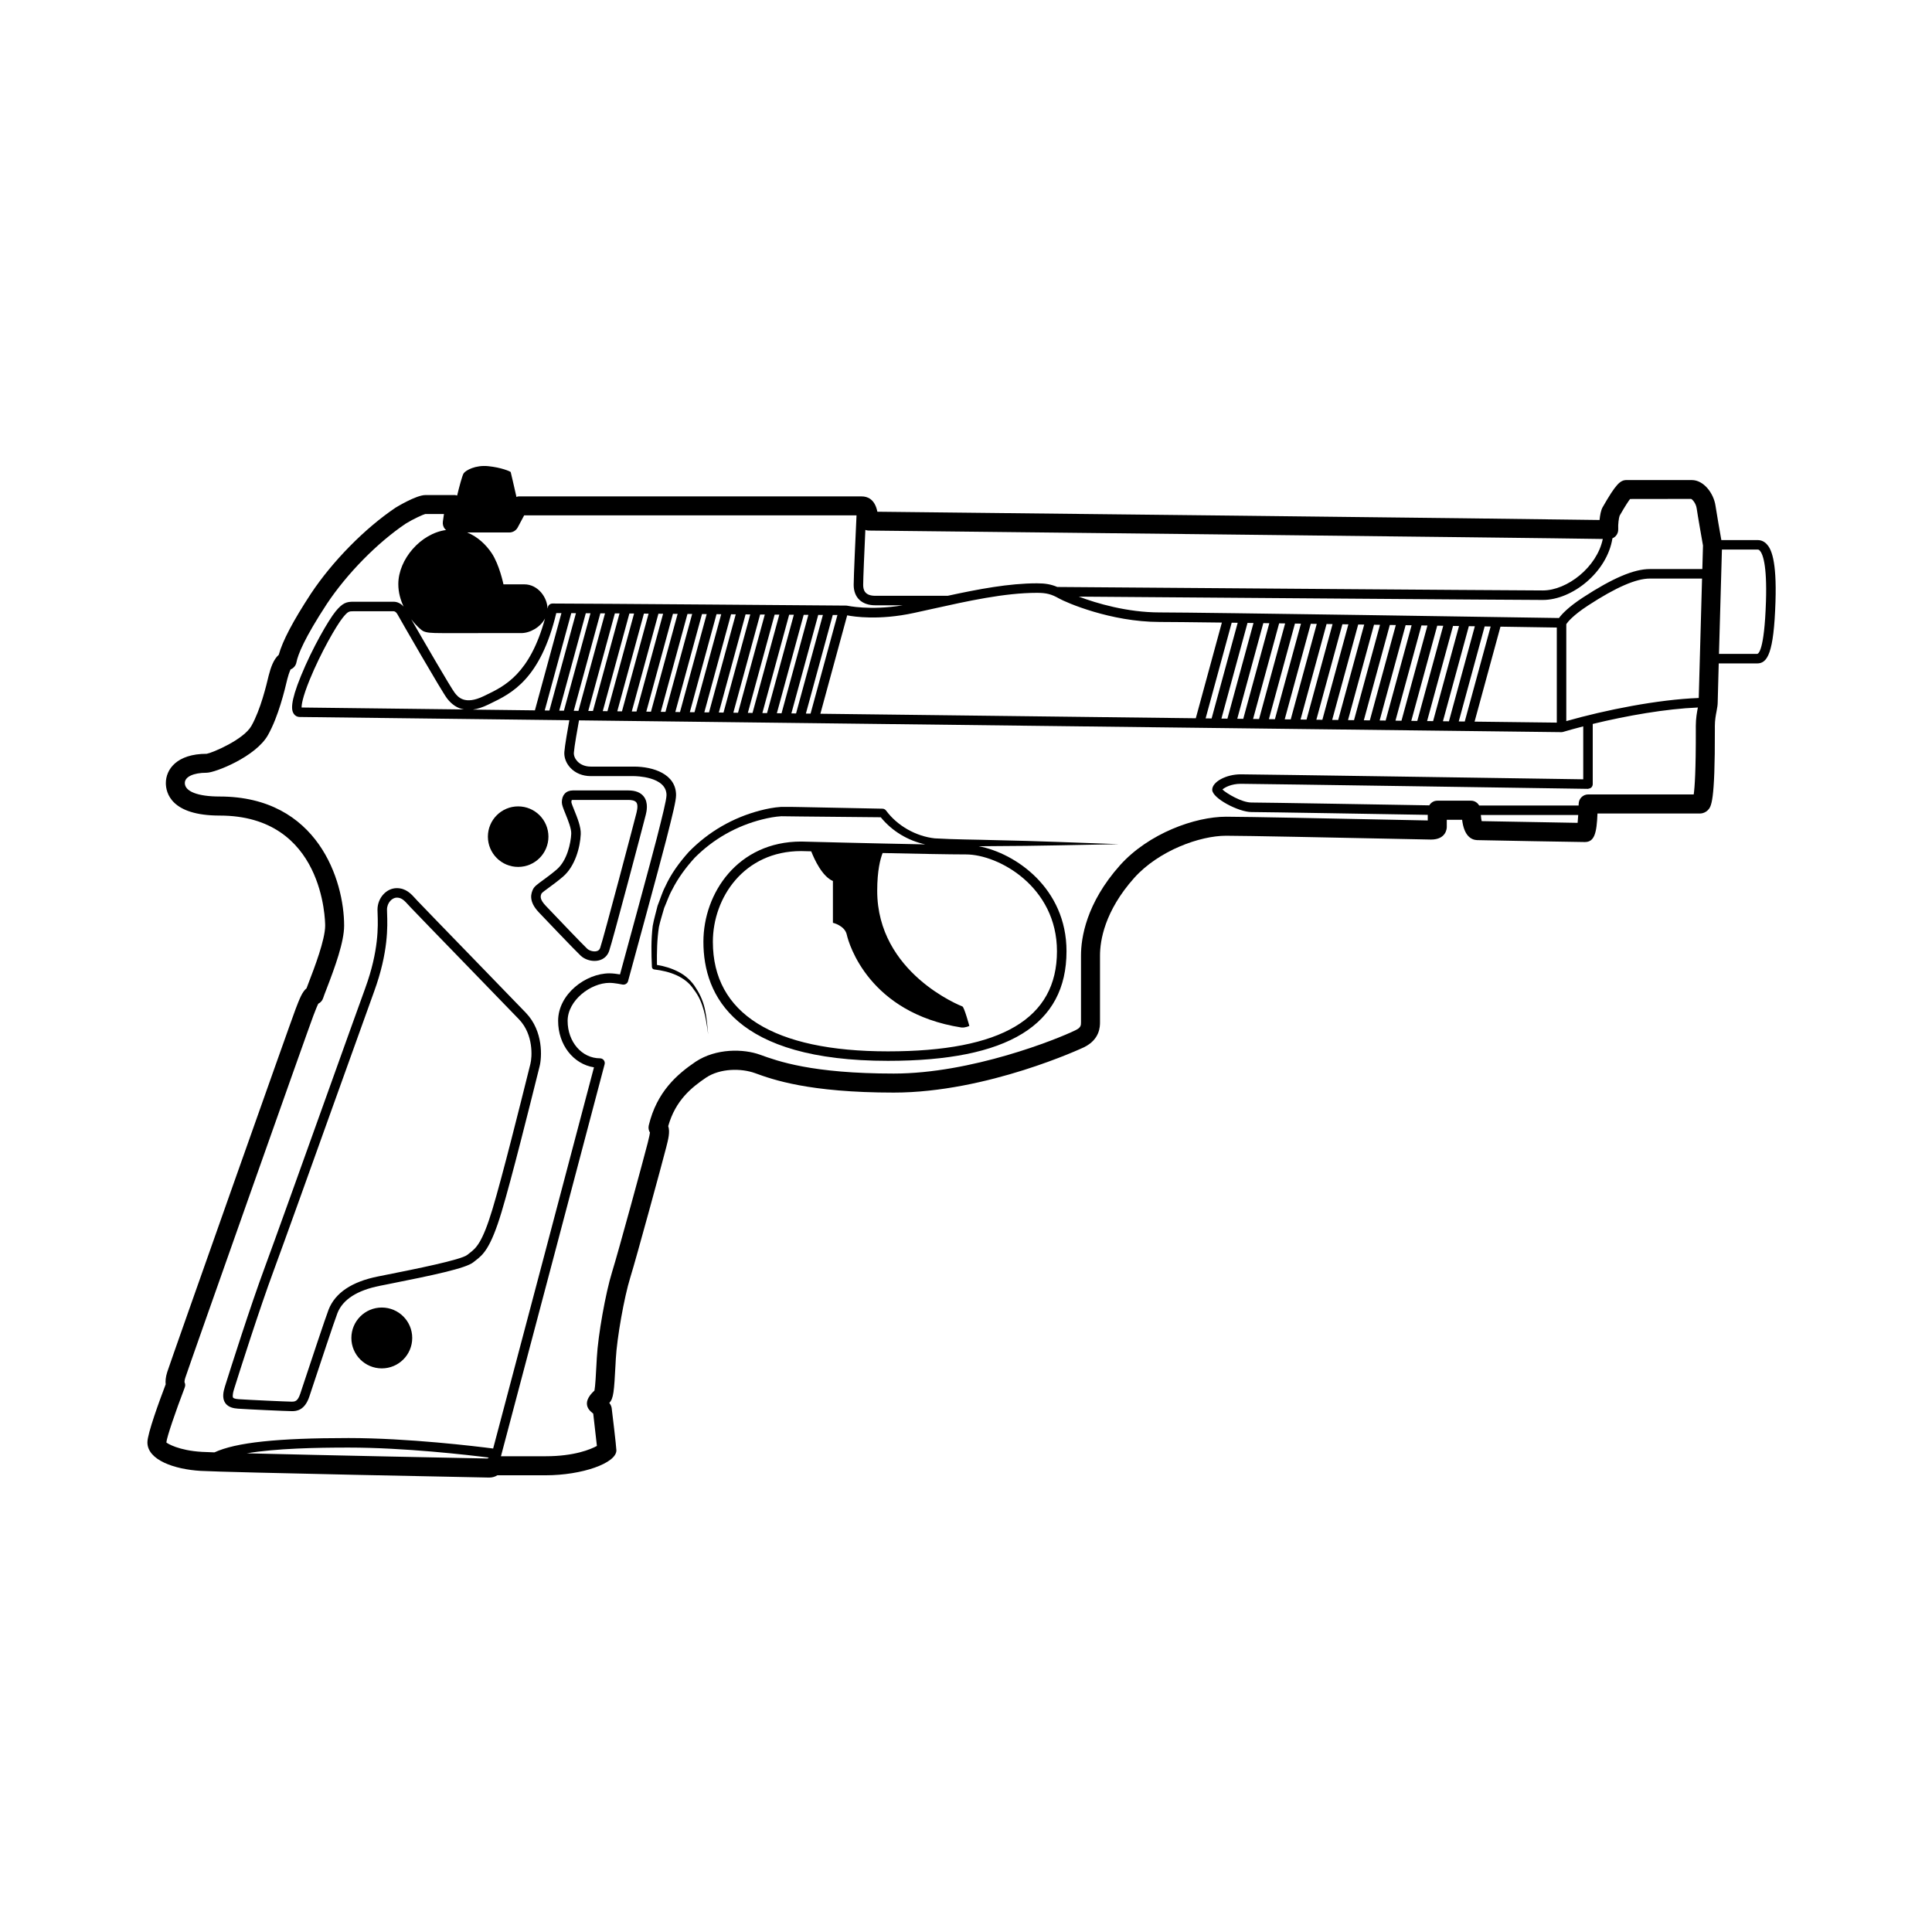 <?xml version="1.0" encoding="UTF-8"?>
<!-- The Best Svg Icon site in the world: iconSvg.co, Visit us! https://iconsvg.co -->
<svg fill="#000000" width="800px" height="800px" version="1.1" viewBox="144 144 512 512" xmlns="http://www.w3.org/2000/svg">
 <g>
  <path d="m197.22 533.8c7 0.41 75.961 1.77 76.422 1.77 0.863 0 1.59-0.238 2.164-0.605h12.801c9.633 0 18.742-3.207 18.742-6.602 0-0.871-1.234-11.164-1.258-11.277-0.102-0.5-0.32-0.922-0.625-1.305 1.133-1.137 1.273-3.031 1.652-10.195l0.078-1.473c0.293-5.508 2.219-16.363 3.816-21.504 1.652-5.309 8.535-30.602 9.508-34.43 0.59-2.289 1.086-4.234 0.562-5.75 1.949-6.883 6.215-10.258 10.07-12.875 3.723-2.449 9.25-2.5 12.965-1.152 4.598 1.672 14.168 5.144 36.734 5.144 24.781 0 50.137-11.875 50.363-11.988 4.297-2.066 4.297-5.559 4.297-6.703v-17.633c0-3.891 1.18-11.738 9.078-20.586 6.519-7.246 17.398-11.156 24.328-11.156 5.215 0 29.406 0.5 43.855 0.801 5.91 0.121 10.082 0.211 10.453 0.211 4.062 0 4.184-2.988 4.184-3.324v-1.914h4.066c0.516 4.262 2.383 5.316 3.984 5.387 1.555 0.07 28.355 0.508 28.527 0.508 2.551 0 3.152-2.328 3.359-7.559h27.227c0.668 0 1.488-0.352 1.961-0.828 0.965-0.969 1.969-1.973 1.922-21.516l-0.004-0.781c0-1.621 0.238-2.859 0.449-3.953 0.176-0.926 0.305-1.699 0.305-2.344 0-0.402 0.113-4.629 0.273-10.352h10.164c2.754 0 4.434-2.668 4.875-16.301 0.363-11.211-1.176-14.137-2.363-15.363-0.648-0.668-1.453-1.023-2.336-1.023h-9.645c-0.352-1.984-1.27-7.188-1.551-9.117-0.48-3.277-3.113-6.789-6.269-6.789l-17.281-0.004c-1.684 0-2.816 1.004-6.359 7.199-0.441 0.762-0.695 2.098-0.816 3.387-21.715-0.348-170.96-1.984-191.39-2.195-0.676-3.465-2.773-4.055-4.117-4.055l-90.992-0.004c-0.191 0-0.352 0.105-0.535 0.148-0.59-2.602-1.461-6.43-1.527-6.598-0.152-0.203-2.519-1.211-5.945-1.562-3.426-0.352-5.945 1.109-6.5 1.863-0.379 0.504-1.195 3.644-1.75 5.918-0.188-0.043-0.371-0.125-0.566-0.125h-7.859c-2.434 0-7.773 3.266-7.906 3.352-8.121 5.469-16.707 14.188-22.414 22.777-4.727 7.223-7.531 12.543-8.527 16.207-1.387 1.227-2.102 3.312-2.676 5.531-0.582 2.449-2.121 8.957-4.555 13.277-2.035 3.66-10.363 7.172-11.855 7.422-7.996 0-10.832 4.18-10.832 7.758 0 2.59 1.391 8.613 14.258 8.613 27.645 0 27.961 27.98 27.961 29.172 0 3.758-2.918 11.336-4.32 14.973-0.238 0.621-0.449 1.176-0.621 1.637-1.133 0.914-1.832 2.734-2.894 5.496-1.059 2.707-33.164 93.496-34.008 96.164-0.461 1.414-0.508 2.508-0.422 3.289-1.645 4.328-4.84 13.039-4.84 15.375-0.008 4.66 7.106 7.156 14.152 7.562zm403.11-244.16h9.488c0.145 0 0.309 0.031 0.523 0.254 0.758 0.781 1.977 3.578 1.656 13.527-0.43 13.199-2.035 13.867-2.356 13.867h-10.094c0.25-9.137 0.586-20.871 0.781-27.648zm-327.16 240.88c-4.723-0.09-43.414-0.859-63.773-1.379 7.832-1.305 18.434-1.52 26.969-1.52 14.863 0 31.715 1.961 37.219 2.656-0.141 0.082-0.293 0.141-0.414 0.242zm249.2-169.09c-1.547-0.027-5.019-0.102-9.492-0.191-14.473-0.301-38.695-0.801-43.961-0.801-8.215 0-20.5 4.406-28.078 12.832-9.02 10.102-10.363 19.34-10.363 23.949v17.633c0 0.855 0 1.469-1.461 2.168-4.949 2.426-27.629 11.484-48.16 11.484-21.68 0-30.688-3.273-35.418-4.988-4.434-1.609-11.668-1.723-17.082 1.844-4.945 3.359-10.293 7.984-12.422 16.863-0.16 0.668-0.039 1.359 0.312 1.922-0.047 0.387-0.191 1.176-0.605 2.781-0.965 3.816-7.797 28.918-9.438 34.184-1.723 5.543-3.723 16.801-4.039 22.73l-0.082 1.477c-0.148 2.84-0.316 6.016-0.543 7.195-0.762 0.688-2.004 2.031-2.004 3.402 0 1.32 0.902 2.07 1.562 2.617 0.039 0.035 0.078 0.066 0.117 0.098 0.215 1.75 0.734 6.359 0.973 8.562-1.637 0.891-5.953 2.731-13.586 2.731h-11.844c4.215-15.91 24.926-94.121 27.473-103.88 0.098-0.375 0.016-0.781-0.223-1.086-0.238-0.309-0.605-0.488-0.996-0.488-4.812 0-8.582-4.356-8.582-9.918 0-5.426 6.102-10.078 11.098-10.078 1.344 0 3.414 0.441 3.438 0.445 0.648 0.121 1.301-0.258 1.477-0.898 0.086-0.316 8.602-31.488 10.145-37.59 1.695-6.676 2.578-10.227 2.578-11.711 0-5.578-6.023-7.559-11.18-7.559h-11.414c-1.457 0-2.723-0.5-3.566-1.406-0.633-0.676-0.977-1.531-0.922-2.281 0.117-1.637 0.977-6.453 1.363-8.566l260.37 3.125h0.016c0.121 0 0.242-0.016 0.359-0.051 1.68-0.5 3.504-0.992 5.387-1.48v14.027c-11.297-0.168-87.371-1.32-90.766-1.32-3.883 0-7.559 1.988-7.559 4.094 0 2.254 6.992 5.902 10.391 5.902 2.953 0 37.203 0.582 46.727 0.746zm-226.98-54.941c0.398 0.004 0.809 0.004 1.242 0.008l-7.035 25.801-1.242-0.016zm-9.633 25.762-16.457-0.199c1.238-0.164 2.582-0.602 4.035-1.305l0.59-0.285c5.621-2.707 13.281-6.398 17.492-23.988 0.398 0 0.859 0.004 1.367 0.004zm13.484-25.738c0.414 0.004 0.812 0.004 1.242 0.008l-7.039 25.82-1.242-0.016zm3.852 0.027c0.402 0.004 0.828 0.004 1.242 0.008l-7.043 25.84-1.242-0.016zm229.08 28.668-1.59-0.02 6.863-25.18c0.527 0.008 1.074 0.016 1.59 0.023zm9.465-25.137c7.199 0.109 12.613 0.195 14.93 0.234v25.195l-21.789-0.262zm-13.656 25.086-1.59-0.02 6.867-25.195c0.527 0.008 1.07 0.016 1.59 0.023zm-4.195-0.051-1.59-0.02 6.871-25.207c0.527 0.008 1.066 0.016 1.59 0.023zm-4.191-0.051-1.59-0.02 6.875-25.223c0.527 0.008 1.066 0.016 1.59 0.023zm-4.191-0.051-1.59-0.02 6.879-25.234c0.527 0.008 1.066 0.016 1.59 0.023zm-4.195-0.051-1.59-0.02 6.883-25.25c0.527 0.008 1.062 0.016 1.59 0.023zm-4.191-0.047-1.59-0.02 6.887-25.262c0.531 0.008 1.062 0.016 1.59 0.023zm-4.191-0.051-1.59-0.02 6.891-25.273c0.531 0.008 1.059 0.016 1.59 0.023zm-4.195-0.051-1.59-0.02 6.894-25.285c0.531 0.008 1.059 0.016 1.59 0.023zm-4.191-0.051-1.59-0.02 6.894-25.297c0.527 0.008 1.059 0.016 1.59 0.023zm-4.195-0.051-1.59-0.02 6.898-25.309c0.527 0.008 1.059 0.016 1.59 0.023zm-4.191-0.051-1.59-0.02 6.902-25.316c0.527 0.008 1.059 0.016 1.59 0.023zm-4.191-0.051-1.59-0.02 6.902-25.328c0.527 0.008 1.055 0.016 1.59 0.023zm-4.195-0.051-1.59-0.02 6.906-25.336c0.527 0.008 1.055 0.016 1.59 0.023zm-4.191-0.047-1.59-0.02 6.906-25.344c0.527 0.008 1.055 0.016 1.59 0.023zm-4.195-0.051-1.59-0.02 6.91-25.348c0.527 0.008 1.051 0.016 1.586 0.023zm-4.191-0.051-1.59-0.02 6.91-25.355c0.523 0.008 1.051 0.012 1.59 0.02zm-4.191-0.051-99.492-1.195 7.106-26.078c1.766 0.348 8.41 1.379 17.734-0.645l4.699-1.035c9.469-2.106 19.258-4.285 27.863-4.285 2.473 0 3.836 0.348 5.832 1.488 1.793 1.023 13.641 6.227 26.68 6.227 2.5 0 8.535 0.062 16.488 0.164zm-102.09-1.227-1.242-0.016 7.121-26.125c0.461 0 0.871 0.004 1.242 0.004zm-3.844-0.047-1.242-0.016 7.113-26.098c0.426 0.004 0.852 0.004 1.242 0.008zm-3.848-0.043-1.242-0.016 7.109-26.074c0.426 0.004 0.84 0.004 1.242 0.008zm-3.844-0.047-1.242-0.016 7.102-26.055c0.422 0.004 0.836 0.004 1.242 0.008zm-3.844-0.047-1.242-0.016 7.098-26.035c0.422 0.004 0.832 0.004 1.242 0.008zm-3.844-0.047-1.242-0.016 7.094-26.02c0.414 0.004 0.836 0.008 1.242 0.008zm-3.848-0.047-1.242-0.016 7.09-26.004c0.418 0.004 0.832 0.008 1.242 0.008zm-3.844-0.047-1.242-0.016 7.086-25.984c0.418 0.004 0.828 0.008 1.242 0.008zm-3.844-0.043-1.242-0.016 7.078-25.969c0.418 0.004 0.828 0.008 1.242 0.008zm-3.844-0.047-1.242-0.016 7.074-25.953c0.414 0.004 0.828 0.008 1.242 0.012zm-3.848-0.047-1.242-0.016 7.07-25.938c0.414 0.004 0.828 0.008 1.242 0.012zm-3.844-0.047-1.238-0.016 7.062-25.922c0.414 0.004 0.828 0.004 1.242 0.008zm-3.844-0.047-1.242-0.016 7.059-25.902c0.414 0.004 0.828 0.008 1.242 0.008zm-3.844-0.043-1.242-0.016 7.059-25.887c0.41 0.004 0.828 0.008 1.242 0.008zm-3.844-0.047-1.242-0.016 7.055-25.871c0.41 0.004 0.824 0.008 1.242 0.008zm-3.844-0.047-1.242-0.016 7.047-25.852c0.414 0.004 0.82 0.004 1.242 0.008zm260.95 29.641c-5.543-0.09-21.312-0.367-25.43-0.457-0.086-0.348-0.164-0.93-0.219-1.625h25.805c-0.047 0.758-0.098 1.5-0.156 2.082zm31.859-30.523c-0.23 1.188-0.543 2.809-0.543 4.906l0.004 0.793c0.027 10.914-0.289 15.426-0.555 17.293h-27.965c-1.371 0-2.492 1.098-2.519 2.469-0.004 0.148-0.016 0.312-0.02 0.465h-26.355c-0.438-0.746-1.215-1.273-2.141-1.273h-8.965c-0.914 0-1.676 0.508-2.117 1.234-9.055-0.156-44.074-0.75-47.129-0.75-2.566 0-6.555-2.383-7.688-3.449 0.609-0.555 2.367-1.512 4.856-1.512 3.57 0 91.121 1.324 92.004 1.34 0.34-0.082 0.66-0.129 0.902-0.363 0.242-0.234 0.375-0.562 0.375-0.898v-15.941c9.004-2.195 19.41-4.016 27.859-4.356 0 0.02 0 0.027-0.004 0.043zm0.238-2.566c-10.797 0.391-24.789 3.191-35.102 6.125v-25.699c0.363-0.543 1.738-2.309 5.805-4.961 7.344-4.785 12.684-7.113 16.316-7.113h13.855c-0.297 10.602-0.766 27.188-0.875 31.648zm-22.074-42.84c0.512-0.516 0.781-1.223 0.734-1.945-0.078-1.184 0.16-3.012 0.379-3.535 1.512-2.648 2.344-3.863 2.762-4.414l16.176-0.023c0.352 0.137 1.273 1.148 1.473 2.5 0.316 2.172 1.438 8.5 1.676 9.852-0.023 0.801-0.09 3.129-0.176 6.234l-13.93 0.004c-4.195 0-9.816 2.391-17.691 7.523-3.914 2.555-5.644 4.457-6.371 5.453-8.688-0.137-94.309-1.484-105.82-1.484-8.598 0-16.715-2.41-21.43-4.188 24.461 0.188 116.2 0.883 122.98 0.883 7.769 0 17.02-7.332 18.441-16.34 0.293-0.125 0.57-0.289 0.801-0.52zm-198.78-1.703c0.27 0.102 0.555 0.172 0.863 0.172 1.422 0 177.34 1.93 194.56 2.231-1.527 7.465-9.457 13.641-15.891 13.641-7.633 0-123.23-0.883-128.67-0.922-1.648-0.707-3.203-0.969-5.391-0.969-7.418 0-15.559 1.551-23.637 3.305l-19.188 0.004c-2.894 0-3.227-1.664-3.227-2.914 0-1.602 0.324-9.012 0.578-14.547zm-94.355 0.68c0.93 0 1.785-0.516 2.223-1.332l1.707-3.203h88.082c-0.242 5.133-0.754 16.309-0.754 18.402 0 3.402 2.148 5.434 5.746 5.434h7.262c-8.727 1.441-14.559 0.125-14.887 0.078-0.688-0.004-69.066-0.551-77.941-0.551-0.59 0-1.102 0.41-1.227 0.98-0.031 0.133-0.062 0.246-0.094 0.375-0.012-2.84-2.438-6.438-6.16-6.438h-5.512s-1.066-5.215-3.141-8.297c-1.438-2.137-3.637-4.309-6.477-5.453zm3.121 26.668c2.398 0 5.125-1.562 6.344-3.891-4.016 14.695-10.676 17.91-15.621 20.293l-0.594 0.285c-5.109 2.496-6.891 0.203-7.742-0.895-1.008-1.309-8.391-14.031-11.508-19.469 1.387 1.809 2.762 2.957 3.16 3.144 0.891 0.414 1.898 0.535 5.156 0.535 3.262-0.004 17.605-0.004 20.805-0.004zm-15.133 20.234-43.031-0.516c-0.023-0.672 0.188-2.594 2.152-7.398 2.879-7.043 7.055-14.328 8.785-16.449 1.348-1.664 1.656-1.664 2.797-1.664h10.629c0.527 0 0.914 0.57 1.094 0.914 0.562 1.039 11.68 20.375 13.102 22.215 1.262 1.629 2.746 2.594 4.473 2.898zm-74.105 179.95c0.246-0.641 0.336-1.039 0.043-1.66-0.004-0.004-0.055-0.379 0.211-1.199 0.898-2.809 32.898-93.297 33.91-95.883 0.477-1.234 1.004-2.609 1.324-3.227 0.605-0.297 1.078-0.828 1.293-1.5 0.152-0.484 0.48-1.332 0.902-2.418 2.254-5.852 4.656-12.453 4.656-16.785 0-11.832-6.898-34.207-33-34.207-5.773 0-9.219-1.34-9.219-3.578 0-1.652 2.273-2.723 5.793-2.723 2.234 0 13.055-4.258 16.25-10 2.773-4.93 4.438-11.938 5.129-14.855 0.539-2.066 0.941-2.594 0.84-2.519 0.812-0.316 1.406-1.027 1.566-1.879 0.387-2.035 2.098-6.375 8.035-15.449 5.356-8.062 13.41-16.25 20.941-21.32 2.023-1.254 4.676-2.441 5.172-2.543h4.949l-0.289 2.012c-0.105 0.723 0.109 1.457 0.59 2.008 0.082 0.094 0.195 0.137 0.289 0.215-6.727 0.887-12.688 7.758-12.688 14.344 0 2.231 0.598 4.223 1.406 5.961-0.727-0.832-1.66-1.293-2.668-1.293h-10.629c-1.797 0-2.856 0.254-4.754 2.59-1.789 2.195-6.082 9.543-9.164 17.086-2.894 7.082-2.535 9.078-1.898 10.027 0.359 0.535 0.93 0.84 1.551 0.84l71.48 0.859c-0.422 2.328-1.203 6.758-1.324 8.422-0.102 1.457 0.477 2.981 1.59 4.176 1.324 1.426 3.25 2.211 5.41 2.211h11.414c0.355 0 8.66 0.055 8.66 5.039 0 1.238-1.156 5.805-2.559 11.34-1.316 5.191-8.223 30.52-9.766 36.172-0.805-0.137-1.891-0.285-2.781-0.285-6.297 0-13.617 5.504-13.617 12.594 0 6.363 4.059 11.473 9.5 12.316-3.656 13.938-21.98 83.125-26.719 101.02-4.559-0.59-22.551-2.777-38.332-2.777-18.84 0-29.836 1.164-35.523 3.797-1.559-0.051-2.703-0.094-3.328-0.133-6.148-0.355-9.141-2.227-9.418-2.488 0.082-1.355 2.543-8.48 4.769-14.301z"/>
  <path d="m207.04 517.31c2.59 0.184 12.953 0.656 14.168 0.656 0.055 0.004 0.117 0.004 0.18 0.004 1.18 0 3.359-0.172 4.598-3.883l0.707-2.141c1.789-5.406 5.988-18.07 6.734-19.965 1.418-3.59 5.191-6.023 11.227-7.227l2.144-0.426c12.031-2.394 20.699-4.215 22.652-5.824l0.57-0.449c1.938-1.504 3.945-3.059 6.891-12.84 2.676-8.879 7.602-28.66 9.457-36.105l0.633-2.531c0.582-2.277 1.07-9.262-3.633-14.164-1.871-1.953-7.66-7.918-13.57-14.012-7.164-7.379-14.566-15.012-15.273-15.781l-0.355-0.395c-1.207-1.34-2.578-2.859-5.019-2.859-2.769 0-5.113 2.613-5.113 5.703 0 0.305 0.012 0.68 0.031 1.133 0.113 3.156 0.348 9.723-3.273 19.656-1.742 4.781-5.875 16.312-10.418 28.988-6.422 17.922-13.703 38.234-16.133 44.797-3.977 10.727-9.141 27.031-10.633 31.773-0.43 1.367-0.809 3.102 0.078 4.394 0.82 1.188 2.305 1.422 3.352 1.496zm-1.023-5.144c1.484-4.727 6.637-20.98 10.59-31.652 2.434-6.574 9.719-26.895 16.141-44.824 4.543-12.668 8.676-24.195 10.414-28.977 3.785-10.395 3.539-17.293 3.422-20.609-0.016-0.414-0.027-0.762-0.027-1.039 0-1.824 1.367-3.188 2.594-3.188 1.258 0 1.98 0.734 3.148 2.027l0.371 0.41c0.727 0.793 8.145 8.441 15.32 15.832 5.906 6.09 11.691 12.051 13.559 14 3.887 4.055 3.465 10.023 3.012 11.797l-0.637 2.547c-1.852 7.434-6.766 27.164-9.426 35.988-2.715 9.012-4.394 10.316-6.023 11.578l-0.629 0.496c-1.613 1.332-14.09 3.812-21.543 5.297l-2.144 0.43c-6.926 1.383-11.324 4.336-13.074 8.773-0.773 1.965-4.832 14.211-6.785 20.098l-0.707 2.137c-0.723 2.176-1.422 2.188-2.539 2.16-1.039 0-11.277-0.469-13.844-0.648-1.133-0.078-1.391-0.332-1.445-0.41-0.062-0.105-0.258-0.582 0.254-2.223z"/>
  <path d="m245.18 490.51c-4.453 0-8.062 3.609-8.062 8.062 0 4.453 3.609 8.062 8.062 8.062 4.453 0 8.062-3.609 8.062-8.062 0-4.453-3.609-8.062-8.062-8.062z"/>
  <path d="m287.89 377.26c-1.496 1.086-2.316 1.688-2.656 2.449-0.402 0.902-1.344 3.019 1.57 6.082 0.387 0.406 9.461 9.949 11.074 11.465 0.938 0.887 2.34 1.398 3.676 1.398 0.383 0 0.762-0.043 1.121-0.129 1.32-0.316 2.297-1.199 2.746-2.477 0.898-2.539 9.25-34.207 9.715-36.117 0.195-0.785 0.781-3.176-0.543-4.859-0.832-1.059-2.203-1.598-4.078-1.598h-14.699c-1.801 0-2.922 1.199-2.922 3.125 0 0.676 0.328 1.52 0.961 3.078 0.672 1.656 1.59 3.93 1.531 5.273-0.109 2.394-1.043 7.09-3.867 9.492-1.391 1.184-2.644 2.098-3.629 2.816zm10.016-12.199c0.086-1.895-0.91-4.356-1.711-6.332-0.316-0.781-0.746-1.848-0.773-2.129 0-0.434 0.098-0.562 0.098-0.562 0.016-0.012 0.109-0.047 0.301-0.047h14.699c0.727 0 1.684 0.109 2.098 0.633 0.375 0.477 0.402 1.387 0.078 2.707-0.449 1.844-8.801 33.492-9.645 35.875-0.168 0.477-0.473 0.75-0.961 0.867-0.879 0.203-1.969-0.172-2.481-0.652-1.246-1.18-7.723-7.953-10.973-11.371-1.75-1.84-1.387-2.66-1.117-3.277 0.168-0.25 1.066-0.906 1.859-1.484 1.027-0.746 2.328-1.699 3.785-2.934 3.25-2.762 4.586-7.812 4.742-11.293z"/>
  <path d="m289.34 365.72c0 4.43-3.594 8.023-8.023 8.023-4.43 0-8.02-3.594-8.02-8.023s3.59-8.02 8.02-8.02c4.43 0 8.023 3.59 8.023 8.02"/>
  <path d="m391.77 366.18c-5.082-0.551-9.977-3.352-12.957-7.379-0.211-0.281-0.555-0.48-0.934-0.488l-21.5-0.43c-1.809-0.035-3.543-0.074-5.414-0.043-1.973 0.133-3.754 0.496-5.551 0.965-3.574 0.934-7.012 2.34-10.203 4.191-3.191 1.852-6.121 4.148-8.699 6.797-2.457 2.754-4.676 5.754-6.199 9.121-0.855 1.633-1.355 3.414-2.043 5.109-0.43 1.793-0.965 3.523-1.293 5.363-0.453 3.684-0.375 7.269-0.211 10.891 0.023 0.32 0.277 0.605 0.609 0.637 3.953 0.461 8.258 1.824 10.527 5.375 2.602 3.316 3.188 7.672 3.769 11.812-0.188-2.102-0.363-4.207-0.789-6.293-0.406-2.086-1.227-4.121-2.418-5.91-1.078-1.836-2.801-3.426-4.746-4.391-1.766-0.906-3.644-1.473-5.617-1.793-0.039-3.375 0.016-6.809 0.527-10.07 0.355-1.672 0.938-3.367 1.391-5.043 0.715-1.598 1.238-3.281 2.102-4.797 1.566-3.121 3.656-5.926 5.988-8.492 2.453-2.461 5.227-4.594 8.254-6.305 3.023-1.715 6.297-3.016 9.664-3.856 1.668-0.426 3.426-0.742 5.027-0.836l5.336 0.066 21.02 0.203c3.019 3.707 7.215 6.199 11.805 7.188-13.52-0.246-32.598-0.742-32.855-0.75h-0.031c-16.832 0-25.918 13.688-25.918 26.566 0 14.391 8.488 31.547 48.914 31.547 31.836 0 47.312-9.504 47.312-29.059 0-16.711-13.539-25.984-23.254-27.812 1.512-0.016 3.016-0.039 4.543-0.039 10.848-0.02 21.699-0.328 32.547-0.512-10.844-0.367-21.684-0.859-32.523-1.059-5.391-0.164-10.945-0.164-16.18-0.477zm32.336 29.902c0 17.855-14.652 26.539-44.793 26.539-30.352 0-46.395-10.035-46.395-29.027 0-11.652 8.195-24.039 23.383-24.051 0.141 0.004 1.152 0.031 2.68 0.066 0.871 2.219 2.934 6.672 5.75 7.863v11.082s3.141 0.711 3.676 3.141c0.535 2.43 5.867 20.746 30.348 24.598 1.066 0.117 2.133-0.414 2.133-0.414s-1.363-4.981-1.836-5.156c-0.473-0.18-22.582-8.891-22.582-30.645 0-5.414 0.832-8.488 1.434-10.016 8.801 0.195 17.883 0.371 22.098 0.371 8.648 0 24.105 8.57 24.105 25.648z"/>
 </g>
</svg>